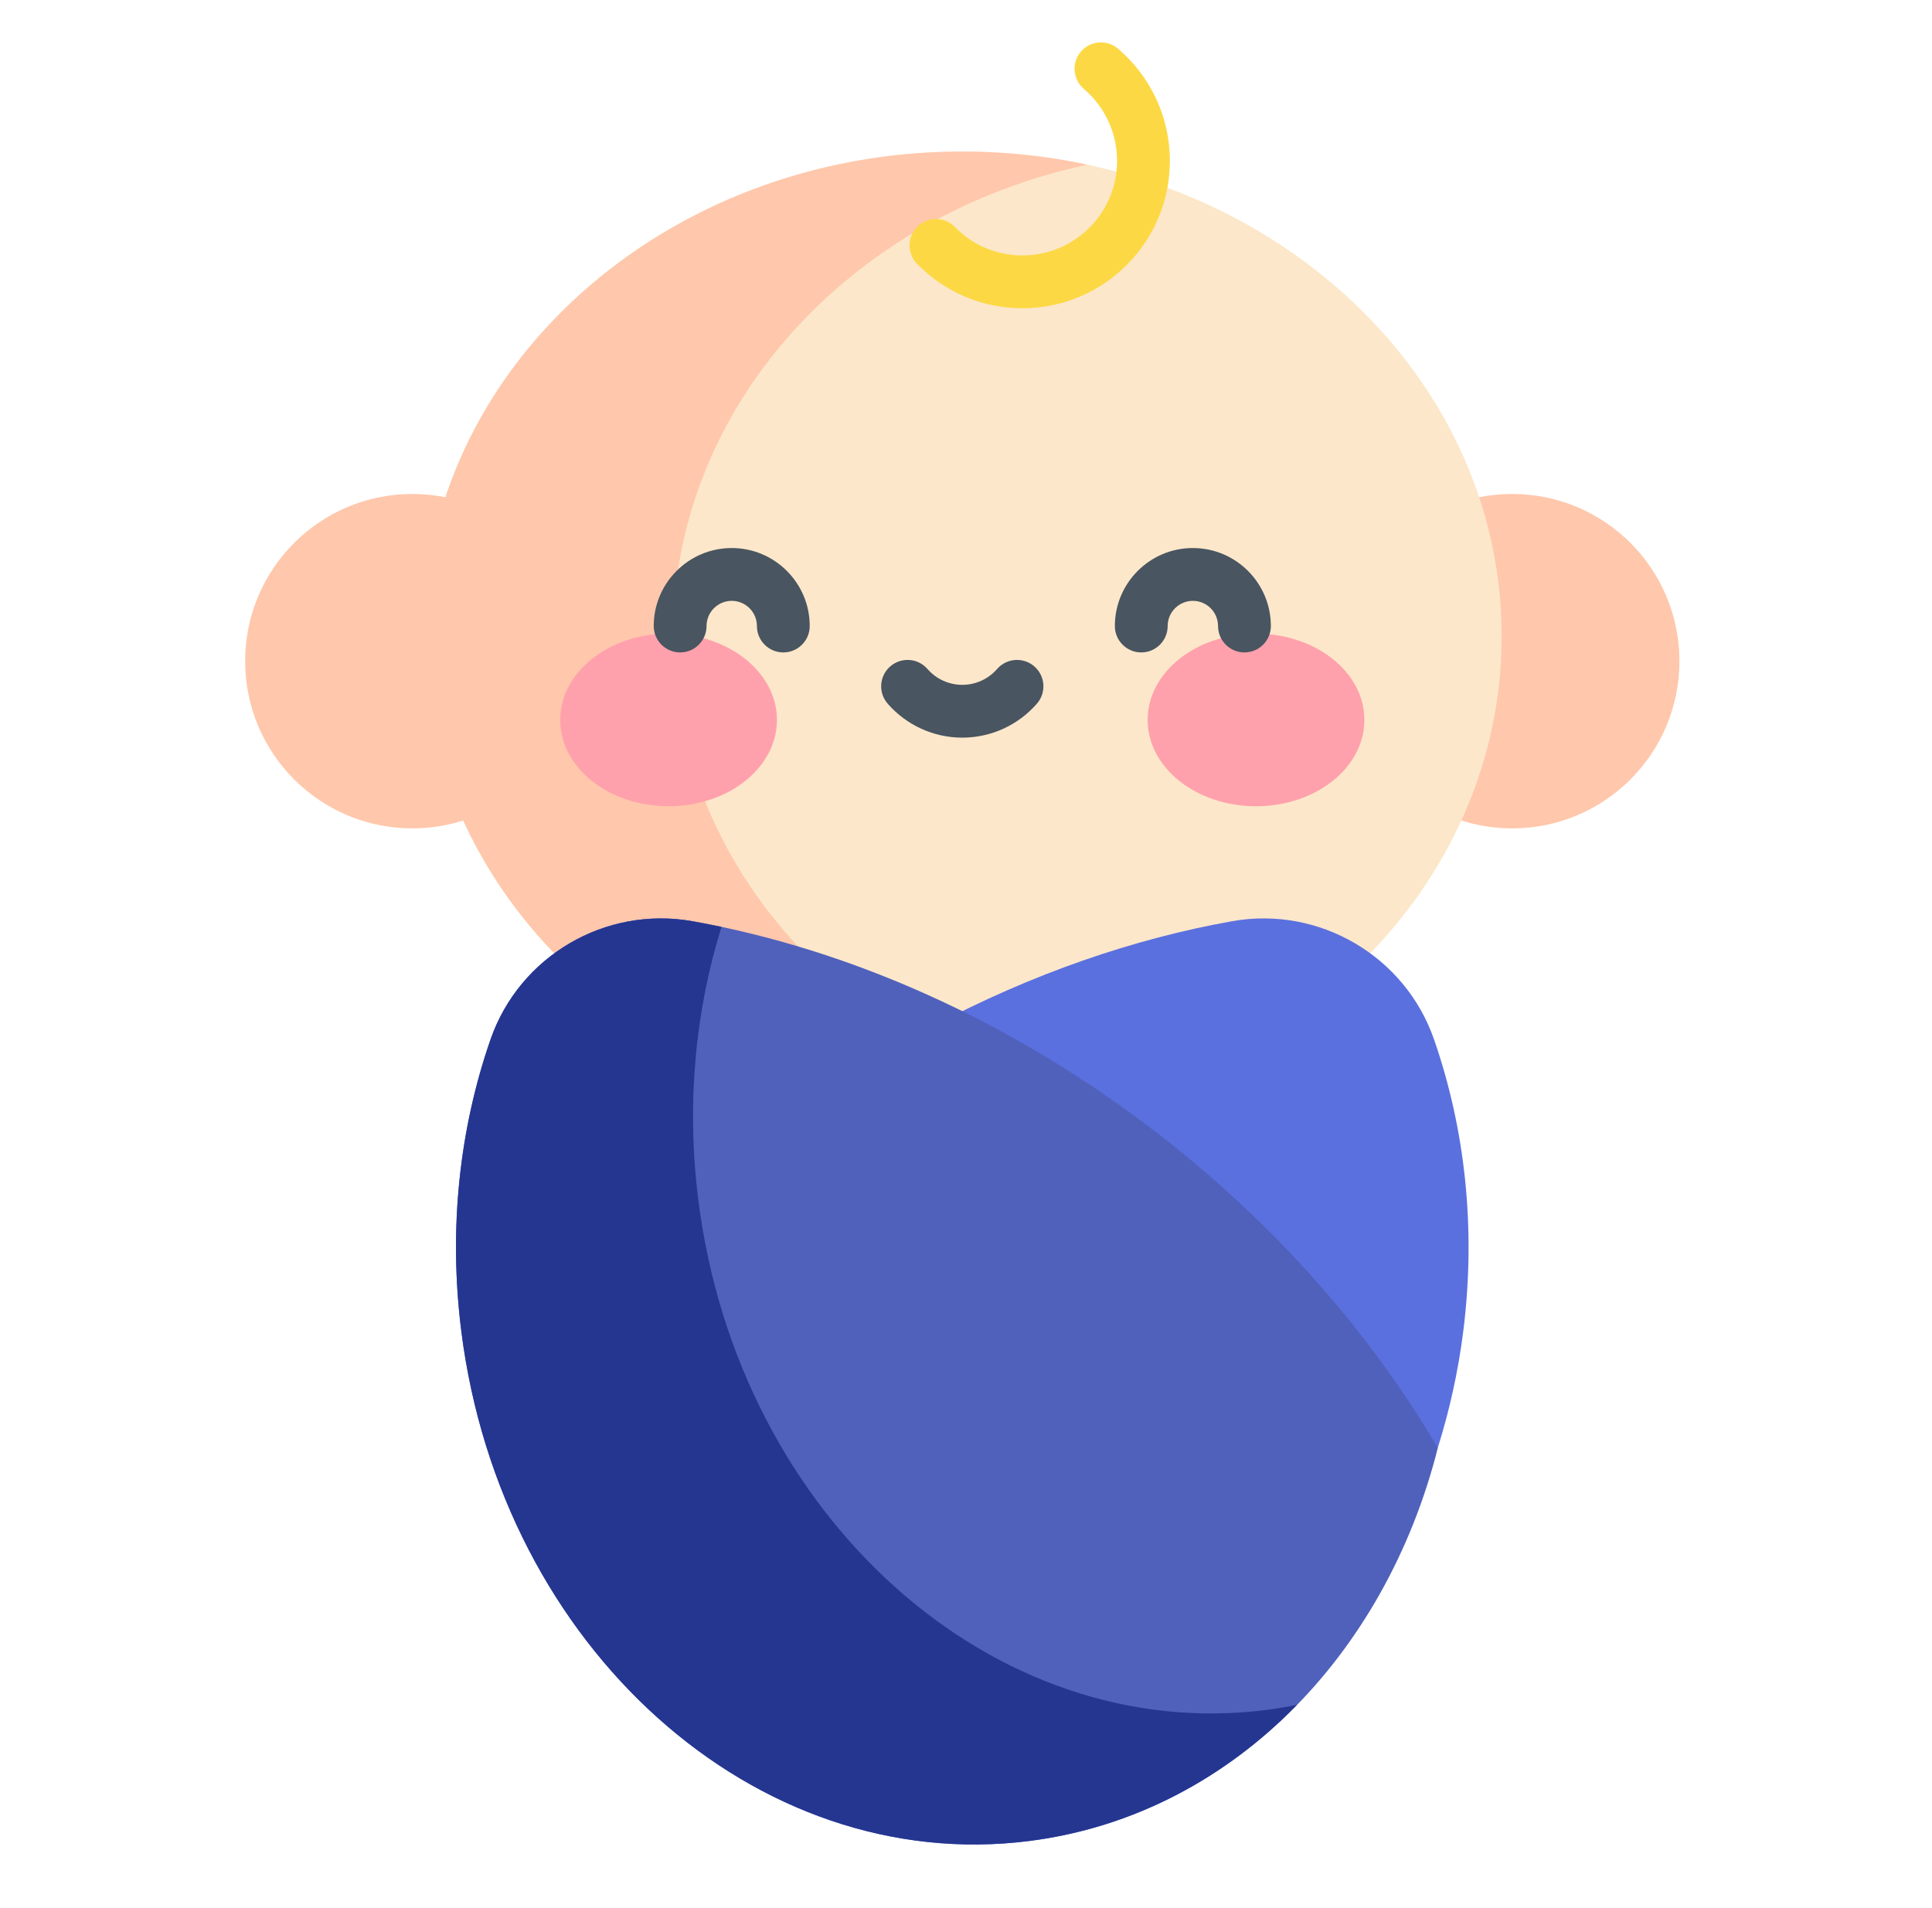 <svg xmlns="http://www.w3.org/2000/svg" width="81" height="80" viewBox="0 0 81 80" fill="none"><g id="fi_7890131"><g id="Group"><g id="Group_2"><path id="Vector" d="M63.401 34.731C67.272 34.731 70.411 31.593 70.411 27.721C70.411 23.849 67.272 20.711 63.401 20.711C59.529 20.711 56.39 23.849 56.39 27.721C56.39 31.593 59.529 34.731 63.401 34.731Z" fill="#FFC7AB"></path><path id="Vector_2" d="M40.344 46.999C52.834 46.999 62.959 37.901 62.959 26.677C62.959 15.453 52.834 6.354 40.344 6.354C27.855 6.354 17.73 15.453 17.73 26.677C17.73 37.901 27.855 46.999 40.344 46.999Z" fill="#FCE7CA"></path><path id="Vector_3" d="M46.786 56.436L60.278 60.706C60.767 59.153 61.13 57.528 61.345 55.84C61.896 51.506 61.419 47.313 60.124 43.583C58.91 40.081 55.306 37.972 51.657 38.623C47.514 39.362 43.263 40.828 39.138 43.012L46.786 56.436Z" fill="#5B70DF"></path><path id="Vector_4" d="M17.288 34.731C21.16 34.731 24.299 31.593 24.299 27.721C24.299 23.849 21.16 20.711 17.288 20.711C13.416 20.711 10.278 23.849 10.278 27.721C10.278 31.593 13.416 34.731 17.288 34.731Z" fill="#FFC7AB"></path><path id="Vector_5" d="M28.216 26.677C28.216 17.075 35.626 9.03 45.587 6.905C43.905 6.546 42.149 6.354 40.344 6.354C27.855 6.354 17.73 15.453 17.73 26.677C17.73 37.901 27.855 46.999 40.344 46.999C42.149 46.999 43.905 46.808 45.587 46.449C35.626 44.324 28.216 36.279 28.216 26.677Z" fill="#FFC7AB"></path><path id="Vector_6" d="M48.584 47.557C42.413 42.778 35.588 39.793 29.033 38.623C25.384 37.972 21.779 40.081 20.565 43.583C19.271 47.313 18.793 51.506 19.344 55.84C21.029 69.088 31.688 78.645 43.152 77.186C51.562 76.117 58.077 69.432 60.281 60.707C57.484 55.938 53.536 51.391 48.584 47.557Z" fill="#5061BC"></path><path id="Vector_7" d="M53.09 71.692C41.626 73.15 30.967 63.593 29.282 50.346C28.768 46.307 29.149 42.393 30.249 38.86C29.843 38.774 29.437 38.695 29.032 38.623C25.383 37.972 21.779 40.081 20.564 43.583C19.27 47.314 18.792 51.506 19.344 55.84C21.029 69.088 31.688 78.645 43.152 77.186C47.518 76.631 51.371 74.56 54.378 71.478C53.953 71.562 53.525 71.636 53.09 71.692Z" fill="#253691"></path><g id="Group_3"><g id="Group_4"><path id="Vector_8" d="M28.03 33.803C30.539 33.803 32.574 32.183 32.574 30.184C32.574 28.186 30.539 26.566 28.03 26.566C25.52 26.566 23.486 28.186 23.486 30.184C23.486 32.183 25.52 33.803 28.03 33.803Z" fill="#FFA1AC"></path><path id="Vector_9" d="M52.659 33.803C55.169 33.803 57.203 32.183 57.203 30.184C57.203 28.186 55.169 26.566 52.659 26.566C50.15 26.566 48.115 28.186 48.115 30.184C48.115 32.183 50.15 33.803 52.659 33.803Z" fill="#FFA1AC"></path></g><g id="Group_5"><path id="Vector_10" d="M32.841 27.354C32.23 27.354 31.734 26.858 31.734 26.247C31.734 25.665 31.26 25.191 30.678 25.191C30.096 25.191 29.622 25.665 29.622 26.247C29.622 26.858 29.127 27.354 28.515 27.354C27.904 27.354 27.408 26.858 27.408 26.247C27.408 24.444 28.875 22.977 30.678 22.977C32.481 22.977 33.948 24.444 33.948 26.247C33.948 26.858 33.452 27.354 32.841 27.354Z" fill="#495560"></path><path id="Vector_11" d="M52.174 27.354C51.562 27.354 51.067 26.858 51.067 26.247C51.067 25.665 50.593 25.191 50.011 25.191C49.429 25.191 48.955 25.665 48.955 26.247C48.955 26.858 48.459 27.354 47.848 27.354C47.237 27.354 46.741 26.858 46.741 26.247C46.741 24.444 48.208 22.977 50.011 22.977C51.814 22.977 53.281 24.444 53.281 26.247C53.281 26.858 52.785 27.354 52.174 27.354Z" fill="#495560"></path><path id="Vector_12" d="M40.344 30.927C39.145 30.927 38.005 30.407 37.216 29.502C36.814 29.041 36.862 28.342 37.323 27.941C37.784 27.539 38.483 27.587 38.885 28.048C39.253 28.471 39.785 28.713 40.345 28.713C40.904 28.713 41.436 28.471 41.804 28.048C42.206 27.587 42.905 27.539 43.366 27.941C43.827 28.342 43.875 29.041 43.473 29.502C42.684 30.407 41.543 30.927 40.344 30.927Z" fill="#495560"></path></g></g></g><g id="Group_6"><path id="Vector_13" d="M42.869 12.924C41.191 12.924 39.62 12.262 38.448 11.061C38.021 10.623 38.029 9.922 38.467 9.496C38.904 9.068 39.605 9.077 40.032 9.515C40.784 10.286 41.792 10.71 42.869 10.71C45.056 10.71 46.834 8.932 46.834 6.746C46.834 5.582 46.326 4.482 45.44 3.727C44.974 3.33 44.919 2.632 45.315 2.167C45.712 1.701 46.411 1.646 46.876 2.042C48.256 3.219 49.048 4.933 49.048 6.746C49.048 10.152 46.276 12.924 42.869 12.924Z" fill="#FCD944"></path></g></g></g></svg>
